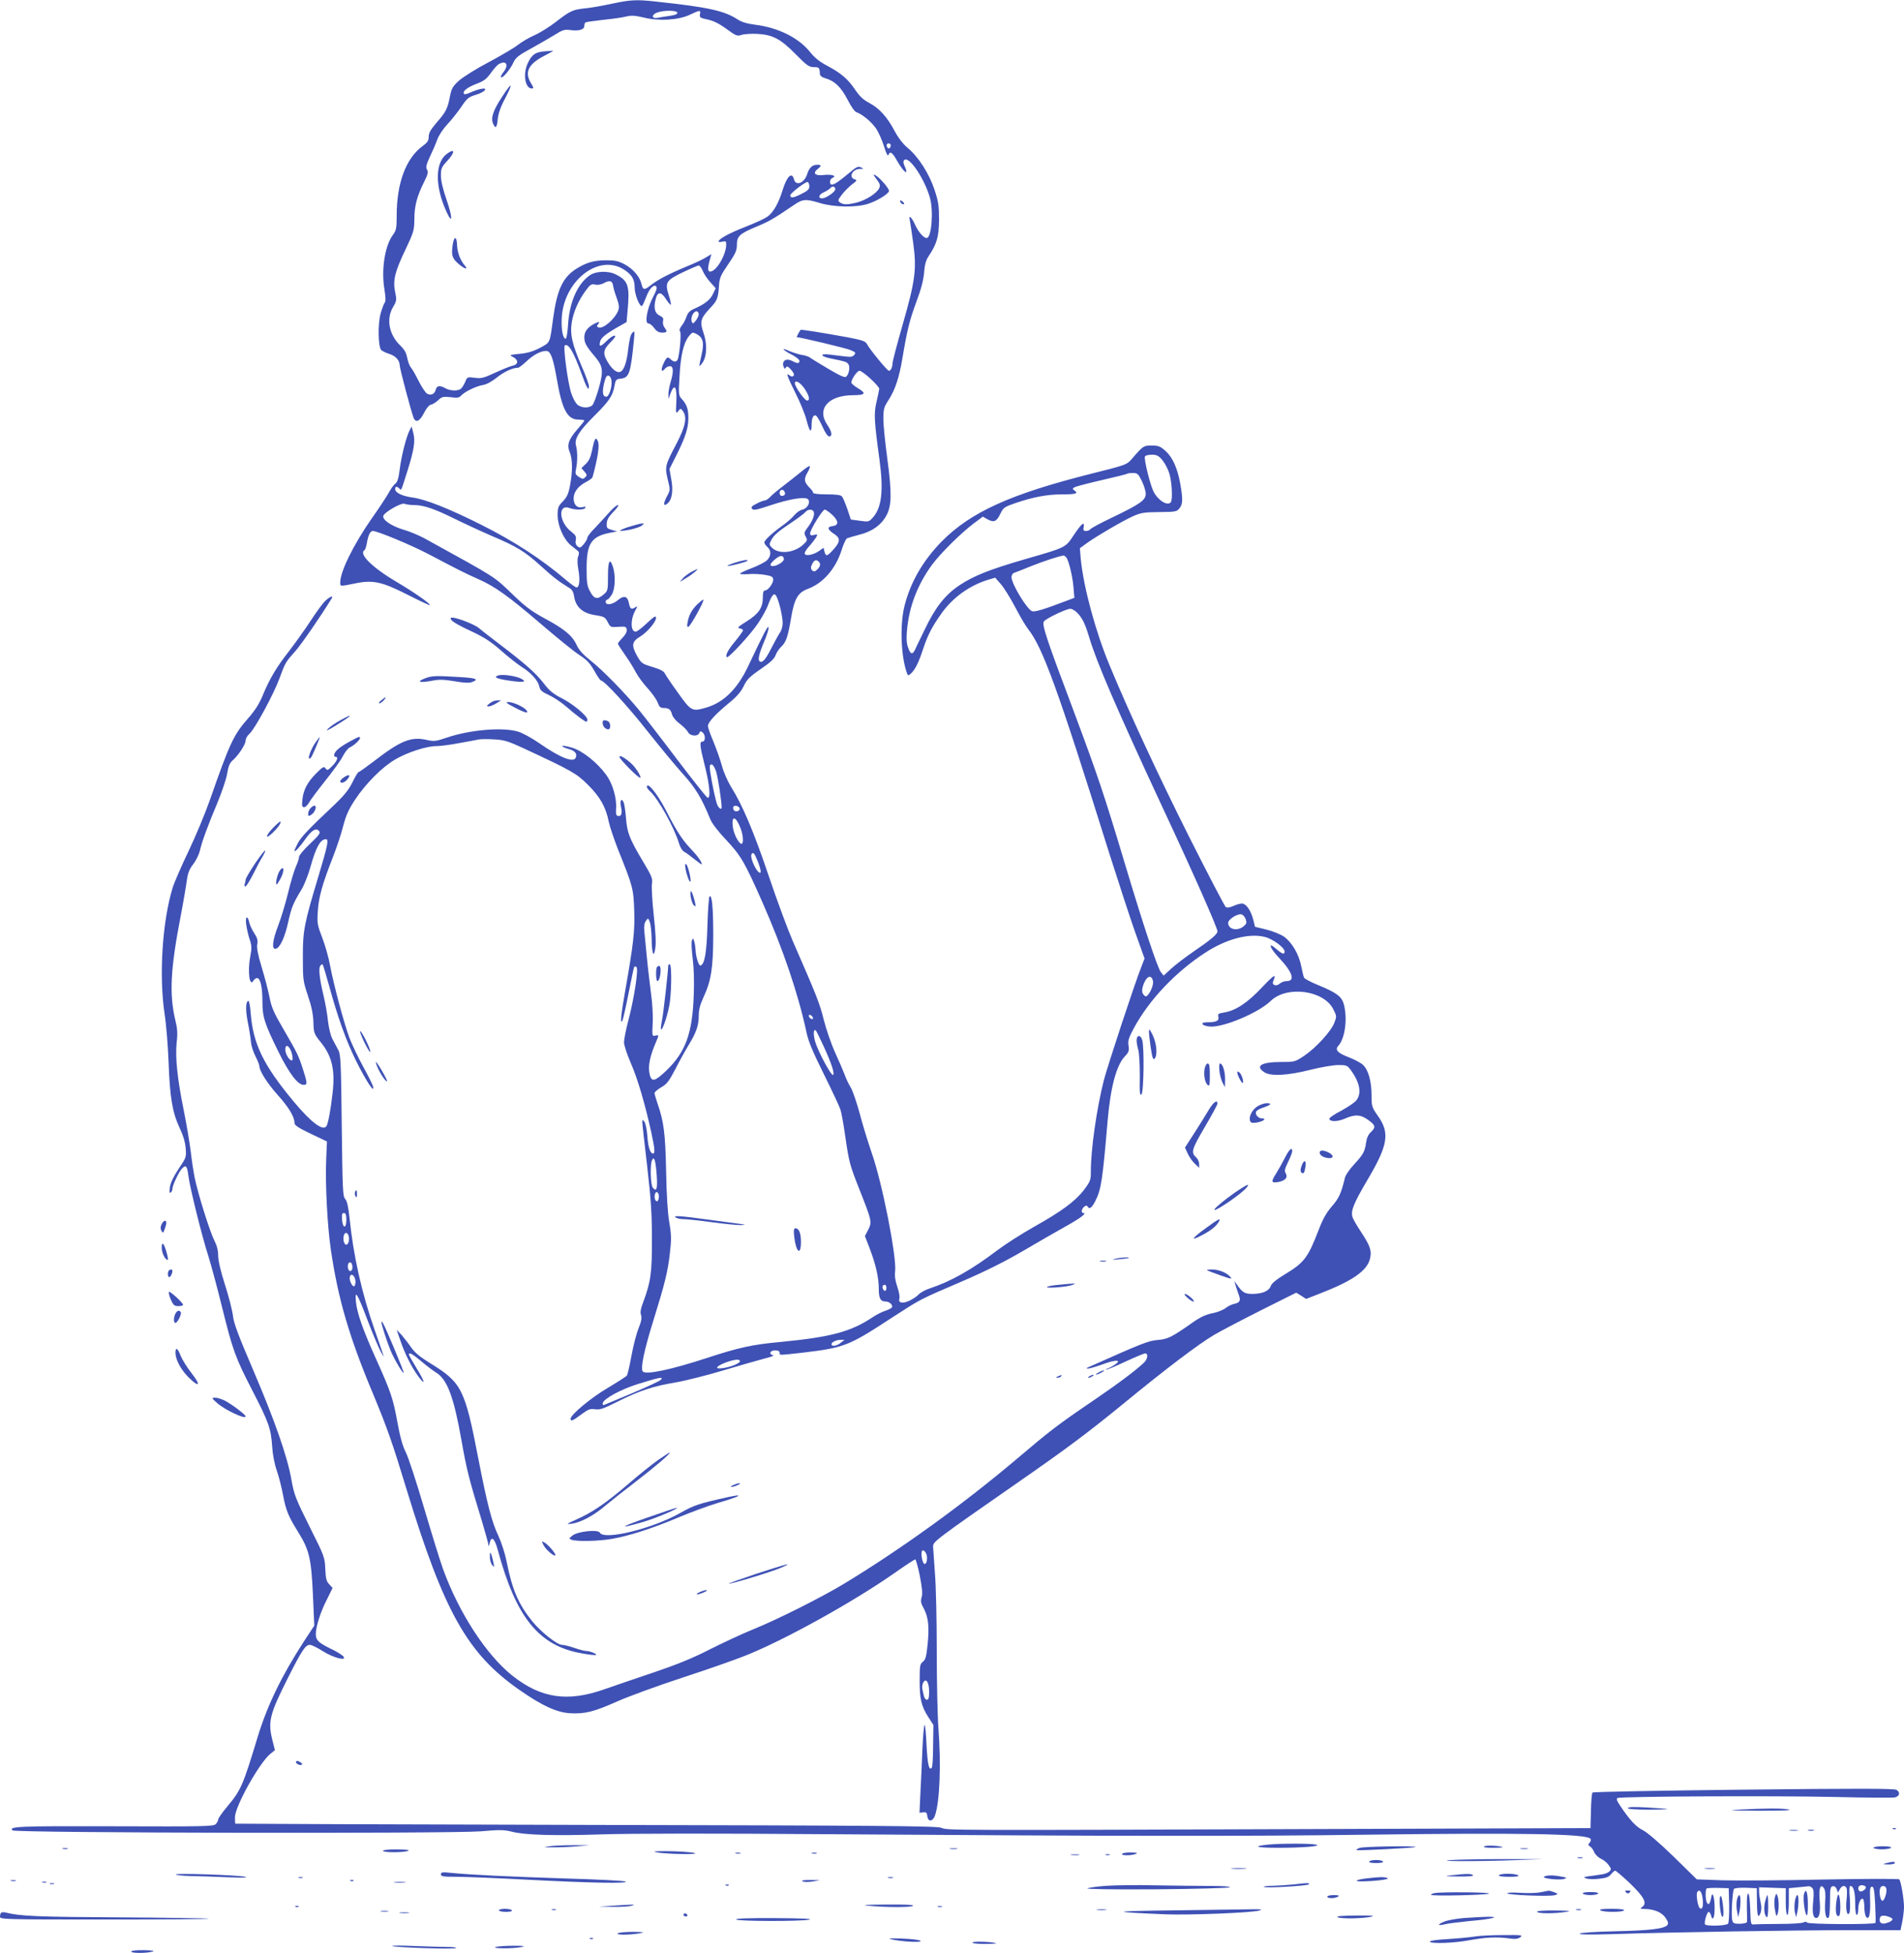 <?xml version="1.0" standalone="no"?>
<!DOCTYPE svg PUBLIC "-//W3C//DTD SVG 20010904//EN"
 "http://www.w3.org/TR/2001/REC-SVG-20010904/DTD/svg10.dtd">
<svg version="1.0" xmlns="http://www.w3.org/2000/svg"
 width="1248pt" height="1280pt" viewBox="0 0 1248 1280"
 preserveAspectRatio="xMidYMid meet">
<g transform="translate(0,1280) scale(0.1,-0.1)"
fill="#3f51b5" stroke="none">
<path d="M4007 12775 c-59 -13 -138 -27 -175 -30 -80 -9 -96 -17 -189 -89 -40
-31 -102 -70 -140 -87 -37 -16 -85 -45 -108 -63 -22 -18 -107 -68 -189 -112
-82 -43 -170 -98 -197 -122 -41 -37 -49 -51 -59 -100 -16 -84 -26 -104 -86
-173 -41 -48 -54 -70 -54 -95 0 -26 -8 -38 -42 -63 -108 -80 -168 -242 -168
-456 0 -82 -3 -95 -25 -125 -53 -72 -77 -229 -55 -358 8 -49 9 -77 2 -85 -6
-7 -18 -39 -27 -71 -19 -66 -17 -214 3 -239 6 -7 30 -19 52 -26 42 -12 70 -43
70 -76 0 -20 74 -300 91 -343 14 -36 41 -23 69 33 15 30 33 51 45 53 11 2 32
15 47 29 24 23 32 25 81 20 45 -6 57 -4 70 11 23 25 99 62 144 69 23 4 58 23
90 49 46 37 103 64 139 64 6 0 30 19 54 41 45 43 94 69 130 69 29 0 45 -43 70
-186 34 -198 69 -264 141 -264 21 0 39 -3 39 -6 0 -3 -20 -29 -45 -57 -59 -68
-71 -104 -50 -152 18 -45 19 -126 1 -218 -10 -54 -20 -75 -47 -103 -31 -32
-34 -41 -34 -93 1 -69 40 -157 88 -196 18 -14 37 -30 44 -35 9 -7 10 -18 3
-36 -7 -17 -6 -46 1 -88 12 -65 7 -116 -12 -116 -6 0 -37 22 -68 48 -161 138
-345 257 -561 365 -210 105 -359 164 -444 176 -72 10 -116 32 -116 56 0 18 12
19 28 3 13 -13 9 -22 52 114 44 139 53 199 39 250 l-11 43 -14 -27 c-21 -41
-53 -165 -64 -253 -7 -59 -15 -84 -29 -95 -11 -8 -31 -36 -44 -61 -14 -25 -63
-100 -110 -166 -121 -174 -207 -349 -207 -420 0 -27 -3 -27 96 -7 118 25 177
12 348 -75 77 -39 141 -69 143 -67 8 7 -99 82 -217 152 -160 94 -251 184 -211
208 5 4 12 25 16 49 9 52 22 77 39 77 30 0 258 -95 371 -155 190 -100 235
-123 317 -159 113 -50 197 -110 412 -294 105 -90 219 -183 254 -205 50 -33 70
-55 98 -104 19 -35 39 -63 43 -63 22 0 181 -174 308 -336 78 -98 180 -222 227
-274 84 -92 124 -158 182 -300 11 -27 54 -83 105 -136 96 -103 120 -144 237
-409 135 -307 233 -595 288 -850 12 -59 42 -130 114 -275 53 -107 102 -211
108 -230 7 -19 21 -98 32 -175 25 -173 29 -188 95 -355 80 -203 81 -208 56
-259 l-22 -42 31 -80 c40 -105 60 -191 60 -265 0 -64 11 -84 46 -84 24 0 49
-24 40 -39 -4 -5 -23 -15 -44 -22 -20 -6 -57 -25 -81 -41 -144 -96 -273 -131
-606 -163 -184 -17 -271 -36 -482 -105 -235 -77 -401 -112 -420 -88 -16 20 8
136 70 335 74 238 95 321 108 443 10 86 10 116 -4 198 -11 63 -18 181 -21 337
-5 247 -15 325 -57 445 -10 30 -19 60 -19 66 0 7 20 24 44 38 37 21 51 40 92
118 26 51 65 122 87 158 51 83 67 130 67 195 0 38 9 71 30 117 51 109 64 190
65 403 0 185 -8 271 -24 261 -5 -3 -11 -88 -14 -188 -5 -180 -18 -257 -45
-266 -12 -4 -31 56 -33 103 -1 17 -4 41 -9 55 -6 23 -8 23 -15 6 -4 -10 -2
-62 5 -116 8 -64 11 -149 7 -247 -9 -247 -54 -368 -178 -488 -77 -74 -99 -79
-111 -25 -12 54 1 117 46 221 15 36 15 36 -8 32 -22 -5 -22 -4 -18 81 3 49 -2
135 -12 203 -8 65 -21 172 -27 238 -6 66 -14 140 -16 165 -3 30 1 52 11 65 14
20 15 19 25 -8 6 -16 11 -63 12 -105 1 -101 14 -136 24 -67 6 32 2 109 -10
217 -10 92 -15 184 -12 205 6 34 0 50 -62 153 -85 143 -100 182 -108 278 -3
42 -10 87 -14 100 -14 36 -28 17 -19 -24 10 -44 3 -66 -19 -62 -13 3 -15 13
-13 50 5 68 -23 163 -64 219 -60 82 -153 156 -222 178 -34 10 -64 16 -66 12
-3 -4 15 -12 38 -19 44 -11 60 -30 50 -57 -14 -36 -101 -2 -239 94 -49 34
-111 68 -139 76 -103 31 -320 12 -473 -41 -68 -23 -78 -24 -128 -13 -102 23
-171 -6 -347 -142 -50 -38 -93 -69 -98 -69 -4 0 -22 -30 -40 -67 -25 -50 -54
-86 -118 -147 -172 -162 -220 -213 -241 -254 -12 -23 -21 -44 -21 -48 0 -13
37 27 71 76 39 57 71 77 90 54 11 -13 2 -26 -59 -84 -40 -37 -72 -76 -72 -86
0 -11 -9 -38 -20 -62 -11 -24 -34 -100 -51 -170 -17 -70 -46 -167 -65 -216
-38 -99 -45 -160 -17 -154 28 5 60 75 82 175 21 95 31 121 87 213 18 30 45 97
59 149 36 129 65 181 101 181 20 0 13 -37 -48 -240 -95 -316 -103 -357 -103
-530 0 -149 1 -159 33 -255 24 -70 34 -121 36 -170 2 -75 3 -80 52 -140 70
-89 91 -178 74 -327 -12 -109 -29 -200 -40 -218 -22 -35 -98 21 -212 157 -201
241 -269 380 -285 583 -3 44 -10 80 -14 80 -19 0 -21 -57 -5 -139 10 -48 19
-107 21 -132 2 -24 16 -66 30 -93 14 -27 25 -56 25 -63 0 -31 52 -113 119
-188 73 -81 111 -144 111 -183 0 -17 21 -31 106 -72 l107 -51 -5 -117 c-7
-155 7 -433 31 -596 47 -319 120 -569 276 -941 93 -224 124 -311 221 -630 245
-801 398 -1073 738 -1310 149 -104 243 -147 330 -153 99 -6 159 9 311 77 72
32 263 102 425 155 162 53 351 119 420 147 257 103 707 353 972 539 71 50 132
90 137 90 4 0 18 -48 30 -108 15 -79 19 -116 12 -139 -8 -27 -5 -41 14 -75 30
-57 37 -119 25 -236 -8 -79 -14 -100 -31 -113 -19 -14 -21 -26 -21 -120 -1
-121 11 -172 57 -243 l33 -51 -2 -137 c0 -75 -4 -140 -9 -144 -18 -19 -27 21
-34 149 -3 75 -9 134 -13 132 -4 -2 -10 -73 -14 -157 -3 -84 -9 -213 -13 -286
l-6 -132 24 2 c20 3 25 -2 27 -24 5 -41 37 -37 51 5 31 94 40 330 22 572 -6
77 -11 304 -11 505 0 201 -5 430 -12 510 -6 80 -11 158 -12 174 -1 32 12 42
564 426 314 218 457 325 695 520 268 220 482 382 584 442 46 27 186 100 311
163 l226 113 33 -20 32 -21 97 38 c206 80 301 146 321 223 14 52 3 86 -58 178
-28 42 -54 87 -57 101 -10 40 10 89 99 240 135 228 148 307 69 419 -40 57 -42
63 -42 135 0 92 -21 167 -56 200 -14 13 -55 35 -91 49 -77 29 -95 50 -70 77
43 48 60 174 36 269 -14 53 -47 78 -174 130 -44 18 -83 39 -87 46 -4 7 -12 41
-19 76 -15 78 -62 158 -114 194 -22 15 -74 36 -115 46 l-74 18 -12 49 c-15 56
-43 98 -69 103 -9 2 -35 -4 -57 -14 -27 -12 -44 -15 -54 -8 -7 5 -116 214
-242 464 -201 401 -393 814 -521 1124 -91 219 -169 509 -187 692 l-6 71 48 35
c68 48 232 144 301 175 51 23 72 26 171 27 107 1 115 2 133 25 22 27 23 59 5
161 -18 101 -50 173 -97 215 -34 30 -46 35 -90 35 -54 0 -57 -2 -134 -92 -29
-33 -39 -37 -260 -92 -532 -134 -791 -251 -983 -445 -122 -125 -203 -264 -243
-420 -32 -126 -24 -338 17 -446 6 -14 8 -14 26 2 26 24 50 72 78 158 30 91 57
144 119 232 75 107 187 187 310 224 l44 13 36 -41 c20 -22 62 -90 94 -150 31
-60 70 -126 86 -146 96 -122 193 -388 531 -1467 62 -195 139 -431 172 -524
l60 -168 -22 -57 c-45 -113 -221 -649 -245 -741 -47 -187 -85 -450 -85 -597 0
-57 -3 -65 -44 -120 -57 -75 -146 -141 -330 -244 -81 -46 -189 -115 -239 -153
-169 -128 -304 -204 -443 -250 -28 -9 -61 -27 -73 -40 -12 -13 -40 -31 -61
-41 -46 -21 -74 -14 -65 15 4 11 -3 46 -14 78 -13 38 -18 72 -14 98 12 92 -84
581 -153 777 -25 73 -61 189 -79 259 -19 70 -45 147 -59 171 -14 23 -32 61
-39 82 -8 22 -36 87 -62 144 -27 59 -60 155 -76 219 -26 106 -47 158 -203 515
-31 71 -102 262 -157 425 -100 296 -174 469 -248 586 -21 34 -48 95 -59 136
-11 41 -37 113 -56 160 -20 46 -36 92 -36 102 0 24 50 78 136 149 52 42 79 73
98 111 21 45 39 63 112 113 64 44 90 68 98 92 6 17 23 42 37 55 31 29 43 63
64 187 21 127 45 168 111 192 99 37 181 131 220 253 12 39 28 74 36 78 7 3 44
14 82 24 81 20 141 62 175 124 36 64 37 150 7 373 -14 103 -26 220 -26 260 0
66 3 78 35 127 42 65 69 146 90 273 31 185 47 249 91 368 32 85 47 144 51 193
4 51 12 81 29 106 55 82 68 129 69 240 0 90 -4 118 -29 194 -35 107 -105 217
-176 276 -32 27 -62 66 -86 111 -48 91 -101 150 -166 184 -40 21 -63 43 -93
87 -47 70 -93 109 -185 158 -46 24 -80 51 -108 86 -76 96 -210 163 -363 182
-53 7 -88 17 -115 35 -86 56 -191 80 -529 116 -133 15 -170 13 -298 -14z m433
-59 c0 -9 -18 -16 -51 -20 -29 -4 -65 -10 -80 -13 -39 -7 -40 21 -1 35 43 16
132 15 132 -2z m148 -9 c-4 -21 1 -25 50 -35 38 -8 75 -26 123 -61 63 -46 71
-49 99 -40 17 6 63 9 103 7 101 -5 154 -33 254 -135 72 -73 87 -83 118 -83 34
0 37 -3 39 -44 1 -13 13 -23 39 -30 59 -17 101 -59 143 -140 23 -46 47 -79 59
-82 36 -12 99 -64 127 -106 16 -23 39 -75 52 -116 14 -46 25 -68 29 -58 11 28
26 18 57 -38 45 -79 81 -102 48 -31 -8 18 -8 29 -1 36 30 30 132 -120 168
-246 25 -86 11 -265 -21 -265 -20 0 -54 39 -76 87 -22 49 -44 69 -35 32 3 -13
13 -82 23 -153 23 -170 14 -244 -71 -539 -36 -126 -65 -237 -65 -247 0 -28
-11 -50 -24 -50 -11 1 -125 139 -144 176 -10 18 -31 25 -124 43 -170 31 -309
53 -311 49 -1 -1 -8 -13 -15 -25 -7 -13 -11 -23 -9 -23 22 0 323 -72 351 -84
34 -14 37 -18 25 -32 -10 -13 -24 -15 -61 -10 -26 3 -70 9 -98 12 -71 9 -65
-12 8 -26 93 -19 101 -21 112 -36 14 -15 5 -68 -14 -83 -9 -8 -41 7 -119 53
-59 35 -113 68 -120 74 -7 5 -30 13 -52 16 -22 4 -59 16 -83 26 -57 26 -43 6
19 -25 27 -14 49 -32 49 -40 0 -19 -13 -19 -49 0 -37 19 -67 1 -56 -35 6 -18
9 -20 16 -9 7 11 15 8 35 -15 17 -20 22 -32 15 -39 -7 -7 -15 -6 -26 3 -25 21
-17 -3 40 -118 31 -61 64 -142 73 -181 19 -74 32 -83 32 -22 0 43 13 67 30 56
6 -4 25 -36 41 -71 17 -39 34 -64 44 -64 23 0 18 31 -12 75 -72 105 6 195 171
195 77 0 86 12 32 44 -25 15 -46 32 -46 39 0 21 39 77 53 77 22 0 132 -102
130 -119 -1 -9 -9 -47 -18 -86 -18 -75 -15 -124 20 -380 27 -201 14 -312 -43
-376 -27 -30 -29 -30 -86 -22 l-59 8 -23 69 c-13 37 -29 75 -35 82 -8 10 -37
14 -100 14 -53 0 -89 4 -89 10 0 6 -9 19 -19 29 -40 40 -44 58 -20 101 13 22
20 42 17 45 -3 3 -27 -12 -54 -35 -27 -22 -80 -64 -119 -94 -38 -29 -79 -63
-89 -75 -11 -11 -25 -21 -33 -21 -8 0 -32 -9 -54 -21 -32 -16 -38 -23 -29 -34
9 -11 28 -7 113 21 130 44 234 61 253 42 19 -19 -4 -61 -37 -68 -15 -3 -38
-19 -53 -37 -15 -18 -50 -49 -79 -69 -67 -48 -117 -95 -117 -109 0 -7 9 -20
20 -30 27 -24 25 -61 -4 -88 -13 -12 -58 -35 -100 -51 -42 -16 -76 -32 -76
-36 0 -3 24 -5 53 -3 28 3 77 1 107 -4 44 -7 56 -12 58 -29 3 -24 -33 -74 -54
-74 -10 0 -14 -13 -14 -47 0 -66 -27 -106 -107 -156 -55 -34 -63 -43 -45 -45
12 -2 22 -8 22 -13 0 -5 -22 -36 -49 -69 -48 -57 -69 -96 -57 -107 9 -10 157
150 206 224 26 39 56 93 65 120 25 66 40 82 54 55 18 -33 41 -133 41 -175 0
-22 -8 -51 -19 -65 -10 -15 -34 -59 -54 -98 -38 -75 -59 -100 -77 -89 -15 9
-5 51 32 138 16 38 28 76 25 85 -3 15 -28 -32 -133 -254 -69 -147 -159 -236
-270 -270 -98 -29 -103 -27 -189 94 -43 59 -82 117 -87 128 -7 15 -31 28 -82
43 -67 20 -72 24 -99 70 -40 73 -37 95 22 131 44 27 101 95 101 120 0 18 -12
11 -66 -40 -29 -27 -59 -50 -67 -50 -33 0 -36 73 -7 131 21 39 21 39 1 27 -24
-15 -31 -9 -40 34 -9 42 -33 47 -72 14 -34 -29 -79 -35 -79 -11 0 8 5 15 10
15 6 0 19 15 30 33 23 37 26 131 6 187 -20 56 -31 32 -31 -69 0 -89 -1 -94
-28 -117 -41 -35 -63 -31 -89 19 -20 36 -23 57 -23 152 0 164 31 210 157 234
l43 8 -35 10 c-31 9 -35 13 -33 43 1 24 13 44 44 76 24 24 37 44 29 44 -8 0
-35 -23 -60 -52 -25 -28 -66 -73 -92 -100 -27 -26 -48 -55 -48 -62 0 -8 -11
-27 -24 -43 -21 -24 -26 -26 -41 -13 -11 9 -15 23 -11 41 4 23 -1 32 -29 54
-82 62 -90 185 -11 155 36 -13 93 -13 102 1 5 8 -1 10 -19 5 -34 -8 -57 16
-57 58 0 41 30 80 81 107 22 11 41 25 43 32 34 124 46 205 36 232 -14 37 -23
25 -40 -60 -9 -42 -20 -67 -41 -86 l-28 -27 20 -23 c17 -20 18 -24 5 -37 -13
-13 -18 -13 -41 2 -24 16 -26 21 -19 54 10 44 10 117 -1 153 -11 43 21 95 121
194 98 97 121 132 132 198 7 38 11 42 39 45 57 6 66 31 88 252 6 61 5 64 -10
49 -12 -11 -20 -46 -27 -105 -9 -83 -26 -135 -48 -149 -21 -13 -52 8 -81 53
-40 63 -38 88 13 139 30 30 37 43 25 43 -9 0 -33 -16 -52 -36 -39 -39 -51 -39
-41 -1 6 24 40 51 127 100 l46 26 6 68 c16 169 6 203 -76 244 -51 26 -134 23
-175 -8 -80 -59 -130 -177 -139 -325 -3 -49 -10 -88 -15 -88 -18 0 -30 58 -26
135 12 240 234 419 400 323 58 -35 78 -66 78 -123 0 -48 36 -134 49 -119 5 5
16 30 26 56 20 55 50 87 66 71 8 -8 1 -29 -21 -71 -39 -74 -56 -172 -30 -172
9 0 26 -13 38 -30 16 -22 31 -30 52 -30 33 0 36 6 15 34 -8 11 -12 29 -9 42 4
17 0 25 -23 36 -32 15 -40 52 -25 109 12 49 36 48 67 -1 15 -23 29 -40 32 -37
2 3 -3 30 -13 60 -27 86 -19 99 91 152 52 25 100 45 105 45 6 0 18 -16 26 -35
8 -20 30 -53 50 -75 l35 -39 -17 -36 c-18 -39 -51 -66 -118 -96 -34 -15 -47
-27 -56 -54 -6 -18 -20 -46 -32 -60 -13 -17 -17 -30 -11 -36 9 -9 1 -119 -12
-176 -6 -27 -27 -30 -50 -7 -19 20 -28 13 -50 -38 -15 -39 -8 -50 15 -23 7 8
21 15 31 15 24 0 25 -37 4 -106 -8 -27 -14 -62 -14 -79 l1 -30 11 32 c28 75
45 51 40 -55 -4 -72 -3 -76 12 -57 16 20 16 20 31 1 29 -40 18 -99 -42 -214
-75 -142 -77 -151 -57 -235 17 -69 17 -69 -7 -113 -24 -46 -22 -66 5 -44 30
25 39 84 25 158 l-12 68 45 89 c60 120 79 179 79 246 0 59 -11 89 -45 126 -19
21 -20 31 -13 145 7 139 27 221 61 264 23 28 25 28 52 14 42 -23 50 -58 31
-137 -9 -38 -15 -69 -13 -71 2 -2 11 8 21 23 28 42 30 123 5 194 -25 73 -20
94 44 162 47 50 52 63 58 149 3 48 11 66 60 138 48 70 57 90 57 127 0 57 17
73 130 120 84 35 109 50 239 138 61 43 81 45 176 16 93 -28 238 -30 315 -5 57
18 131 63 137 83 5 13 -60 89 -90 105 -16 8 -14 3 8 -26 23 -30 26 -41 18 -59
-15 -33 -85 -78 -145 -94 -65 -16 -89 -16 -112 0 -16 11 -15 15 12 51 16 21
46 51 66 67 34 25 36 28 17 34 -41 13 -13 67 35 68 27 0 28 0 7 10 -19 8 -30
3 -75 -35 -67 -56 -99 -78 -115 -78 -19 0 -16 37 4 44 32 13 -7 25 -58 19 -56
-7 -74 11 -41 38 28 22 28 29 -1 29 -33 0 -53 -19 -67 -63 -18 -57 -74 -79
-86 -32 -13 51 -46 20 -74 -70 -27 -88 -61 -148 -101 -176 -17 -12 -80 -41
-141 -65 -106 -41 -178 -80 -178 -97 0 -4 11 -5 25 -1 22 5 25 3 25 -18 0 -68
-65 -178 -105 -178 -18 0 -18 24 1 89 l7 25 -39 -23 c-21 -13 -77 -39 -124
-58 -118 -49 -188 -86 -234 -122 -43 -34 -51 -33 -61 6 -11 49 -54 99 -108
129 -43 23 -64 28 -122 28 -81 0 -131 -14 -198 -56 -89 -57 -126 -137 -152
-328 -22 -163 -17 -153 -86 -190 -44 -23 -80 -34 -132 -39 -69 -7 -71 -8 -44
-21 15 -7 27 -21 27 -31 0 -12 -10 -21 -27 -25 -16 -3 -68 -24 -116 -46 -77
-36 -93 -40 -136 -34 -47 6 -49 5 -61 -25 -7 -17 -19 -37 -27 -45 -18 -18 -71
-17 -103 1 -37 21 -57 18 -64 -9 -7 -29 -31 -40 -57 -26 -10 6 -35 43 -55 83
-20 40 -43 80 -51 89 -9 10 -19 38 -24 63 -6 33 -19 55 -44 79 -75 71 -95 175
-49 253 24 41 25 47 14 99 -16 76 -2 133 68 279 54 114 57 124 58 200 0 86 18
152 66 247 23 47 26 61 17 76 -9 15 -6 31 18 83 17 35 39 86 49 114 10 28 39
71 66 100 26 27 67 79 91 114 39 58 48 65 97 80 60 18 85 49 31 38 -18 -4 -48
-14 -67 -23 -19 -9 -38 -14 -42 -10 -14 15 18 42 77 65 52 19 69 32 98 72 19
27 43 54 53 59 50 27 67 -6 29 -54 -12 -15 -19 -30 -15 -33 9 -9 60 51 80 95
16 34 32 48 115 93 53 29 123 70 156 90 52 33 66 37 102 32 57 -8 93 3 93 27
0 10 3 21 8 23 4 3 57 10 117 17 61 6 129 16 151 22 33 8 57 6 113 -7 100 -25
228 -17 302 18 68 32 72 32 67 4z m1250 -864 c-4 -22 -22 -20 -26 1 -2 10 3
16 13 16 10 0 15 -7 13 -17z m-533 -264 c0 -19 -11 -30 -54 -51 -51 -26 -71
-28 -71 -8 0 14 101 91 114 87 6 -2 11 -15 11 -28z m170 -19 c0 -18 -62 -60
-86 -60 -30 0 -22 26 11 40 16 7 35 19 41 26 14 17 34 13 34 -6z m-1457 -630
c2 -14 12 -51 24 -82 17 -48 18 -63 9 -86 -23 -55 -98 -119 -127 -108 -13 5
-14 9 -4 21 15 18 7 19 -23 4 -46 -24 -67 -52 -67 -89 0 -37 12 -59 67 -124
56 -67 60 -94 28 -210 -16 -56 -35 -107 -44 -113 -24 -21 -78 -16 -100 9 -11
11 -28 44 -37 72 -22 64 -54 305 -42 312 24 15 57 -41 108 -181 35 -97 50
-123 50 -86 0 12 -20 68 -45 125 -65 150 -80 215 -67 295 12 70 44 143 93 209
28 38 35 42 60 37 17 -4 39 0 56 9 38 21 57 16 61 -14z m562 -189 c0 -10 -9
-29 -19 -42 -18 -22 -20 -23 -27 -6 -9 24 11 67 31 67 8 0 15 -9 15 -19z
m-572 -436 c5 -41 -16 -105 -34 -105 -23 0 -28 27 -15 86 10 42 17 54 29 52
10 -2 18 -15 20 -33z m1264 -50 c32 -47 40 -80 18 -80 -16 0 -80 91 -80 113 0
25 34 7 62 -33z m2348 -472 c17 -21 38 -62 46 -91 15 -52 21 -163 9 -182 -19
-30 -84 9 -114 68 -23 47 -65 217 -56 231 3 6 24 11 45 11 32 0 44 -6 70 -37z
m-136 -135 c14 -29 26 -67 26 -84 0 -42 -36 -67 -221 -156 -75 -36 -139 -70
-143 -77 -4 -6 -16 -11 -28 -11 -16 0 -19 5 -15 25 7 42 -14 24 -65 -52 -55
-83 -49 -80 -320 -158 -233 -68 -335 -108 -428 -170 -94 -62 -159 -145 -226
-285 -31 -63 -61 -126 -67 -139 -17 -34 -30 -29 -45 16 -10 26 -12 61 -7 111
13 156 69 301 165 432 56 75 189 207 273 270 l59 44 32 -18 c41 -22 58 -15 83
37 19 40 26 45 99 70 114 39 207 57 305 57 91 0 109 6 82 25 -15 11 -15 13 3
23 10 5 91 26 178 46 88 20 162 39 165 41 2 3 19 5 37 5 29 0 35 -5 58 -52z
m-2341 -72 c7 -16 -1 -26 -20 -26 -7 0 -13 9 -13 20 0 23 25 27 33 6z m-2430
-86 c63 0 136 -25 267 -90 63 -31 171 -81 240 -111 168 -71 220 -103 326 -199
82 -75 117 -101 185 -143 20 -12 28 -27 33 -60 10 -64 55 -105 129 -117 69
-11 73 -13 93 -52 15 -28 18 -30 67 -26 47 3 52 1 55 -19 2 -13 -8 -33 -27
-52 -17 -18 -31 -35 -31 -39 0 -5 21 -37 46 -73 25 -35 57 -86 71 -114 14 -27
50 -76 79 -107 29 -32 58 -73 65 -93 10 -27 18 -35 39 -35 34 0 47 -10 55 -43
5 -17 25 -41 50 -60 24 -18 48 -42 54 -54 13 -28 65 -32 75 -7 5 13 9 14 21 4
20 -16 20 -60 0 -60 -21 0 -19 -25 15 -160 32 -126 39 -215 18 -208 -7 2 -98
117 -203 255 -104 138 -218 285 -251 325 -93 112 -234 256 -312 318 -50 40
-76 68 -92 102 -28 62 -81 106 -210 175 -83 45 -125 76 -200 148 -138 132 -98
107 -590 378 -36 19 -97 45 -137 56 -76 23 -136 63 -131 89 5 24 120 90 140
80 9 -4 36 -8 61 -8z m2621 -45 c7 -20 -9 -62 -41 -103 -23 -31 -24 -36 -12
-59 13 -23 11 -27 -18 -54 -61 -54 -159 -63 -204 -18 -17 17 -18 22 -5 47 18
35 45 58 136 119 42 28 82 58 89 67 17 20 47 21 55 1z m121 -19 c43 -41 44
-69 2 -74 -37 -4 -34 -22 8 -50 45 -28 44 -52 -1 -102 -42 -47 -51 -49 -60
-15 l-6 25 -28 -20 c-35 -25 -85 -36 -95 -21 -4 7 9 29 28 50 20 22 40 49 47
60 10 20 9 21 -14 15 -20 -5 -26 -2 -26 10 0 24 81 156 96 156 7 0 29 -16 49
-34z m-317 -289 c3 -16 -44 -47 -73 -47 -24 0 -18 16 16 45 34 28 52 28 57 2z
m1850 11 c17 -21 41 -118 48 -194 l6 -72 -58 -22 c-142 -54 -199 -71 -218 -66
-32 8 -136 179 -136 224 0 13 8 25 18 28 9 3 61 23 114 45 81 32 181 65 209
68 4 1 11 -5 17 -11z m-1618 -33 c12 -15 3 -37 -25 -57 -14 -10 -35 11 -28 30
15 42 33 51 53 27z m1692 -332 c34 -36 51 -73 77 -159 47 -160 182 -473 476
-1105 208 -444 365 -800 365 -823 0 -18 -43 -55 -155 -131 -55 -38 -122 -89
-149 -114 l-49 -45 -18 23 c-22 27 -117 313 -239 721 -132 441 -177 573 -327
975 -187 496 -216 584 -200 603 16 20 146 82 172 82 12 0 33 -12 47 -27z
m-3637 -884 c321 -149 355 -168 429 -243 79 -78 117 -145 136 -241 7 -33 35
-116 62 -185 96 -239 100 -253 105 -395 5 -136 -5 -221 -61 -540 -26 -146 -32
-212 -17 -185 5 8 23 89 41 180 18 91 34 169 37 173 3 5 10 4 15 -1 14 -14
-15 -203 -53 -348 -16 -61 -29 -126 -29 -145 0 -19 20 -80 45 -137 45 -103 94
-271 134 -454 23 -107 26 -138 11 -138 -18 0 -32 42 -37 116 -3 41 -12 82 -19
92 -13 16 -13 16 -14 -2 0 -10 14 -140 32 -290 25 -217 31 -312 31 -476 1
-219 -8 -283 -56 -411 -18 -47 -22 -71 -15 -88 6 -17 2 -40 -16 -85 -14 -34
-35 -115 -47 -181 -12 -66 -26 -125 -30 -130 -4 -6 -60 -42 -124 -80 -112 -66
-245 -177 -245 -203 0 -20 13 -14 70 28 46 34 58 39 90 34 31 -5 54 3 148 50
143 72 232 101 381 126 65 11 206 47 313 79 106 32 227 66 268 77 41 10 67 20
58 22 -31 6 -21 32 12 32 20 0 30 -5 30 -15 0 -18 -10 -18 152 0 269 32 301
44 573 222 204 132 184 122 468 244 158 68 282 130 405 202 97 57 222 129 278
160 97 54 140 87 115 87 -16 0 -13 26 5 41 13 10 17 10 24 0 11 -19 27 -6 50
39 38 75 47 136 80 525 19 218 57 363 113 422 26 27 29 37 24 70 -5 31 0 49
34 113 100 186 273 369 470 497 137 89 284 128 387 103 53 -12 132 -70 132
-96 0 -22 -16 -17 -55 17 -57 51 -44 7 19 -59 88 -93 107 -152 50 -152 -15 0
-35 -7 -45 -16 -23 -21 -54 -11 -44 14 23 55 9 47 -73 -39 -96 -102 -173 -153
-250 -165 -37 -6 -41 -9 -36 -29 6 -25 -14 -35 -74 -35 -52 0 -34 -24 20 -28
89 -6 318 91 397 168 105 102 347 71 410 -54 23 -45 23 -48 7 -89 -21 -56
-121 -165 -197 -216 -60 -40 -63 -41 -149 -41 -132 0 -176 -26 -113 -67 42
-28 153 -22 303 16 68 17 150 31 182 31 53 0 59 -2 81 -32 60 -81 74 -154 37
-200 -11 -14 -56 -44 -100 -68 -45 -23 -79 -47 -77 -53 6 -20 54 -19 103 2 65
29 103 27 152 -9 49 -35 51 -48 17 -80 -16 -15 -27 -39 -31 -69 -9 -60 -17
-75 -79 -143 -29 -31 -55 -69 -59 -85 -25 -104 -39 -135 -86 -189 -36 -42 -59
-82 -86 -153 -71 -184 -95 -216 -221 -292 -59 -36 -88 -60 -94 -78 -12 -33
-56 -51 -122 -51 -48 0 -64 10 -99 60 l-17 25 8 -30 c5 -16 14 -43 20 -59 15
-39 9 -53 -28 -61 -16 -3 -43 -16 -58 -28 -15 -12 -54 -28 -88 -34 -43 -9 -79
-26 -127 -60 -138 -97 -164 -110 -230 -115 -61 -5 -103 -22 -453 -178 -17 -7
-17 -9 -3 -9 10 -1 54 13 100 29 89 33 127 27 67 -9 -19 -12 -38 -21 -43 -21
-5 0 -7 -2 -4 -5 3 -3 58 20 122 50 65 30 124 55 132 55 22 0 17 -37 -8 -61
-57 -53 -167 -136 -333 -249 -231 -157 -283 -197 -495 -377 -354 -300 -768
-599 -1140 -824 -144 -87 -438 -235 -595 -298 -71 -29 -200 -89 -285 -132
-111 -57 -213 -98 -360 -148 -113 -38 -259 -88 -325 -111 -244 -87 -419 -61
-608 89 -169 135 -347 408 -451 692 -20 54 -76 236 -126 405 -50 170 -104 335
-120 366 -21 40 -37 99 -55 196 -28 155 -42 198 -143 422 -85 189 -122 296
-129 369 -8 83 8 58 76 -121 33 -87 72 -179 86 -205 14 -26 23 -39 19 -28 -3
11 -30 88 -59 171 -83 236 -139 485 -164 733 -8 74 -16 110 -29 124 -15 17
-17 60 -22 481 -4 396 -7 465 -21 491 -9 17 -26 49 -38 72 -14 25 -25 72 -31
120 -4 43 -17 116 -28 163 -27 111 -35 182 -23 200 6 8 13 12 16 9 3 -4 21
-64 41 -135 57 -210 111 -361 179 -499 65 -130 123 -219 110 -165 -4 14 -33
73 -66 132 -32 59 -72 143 -89 187 -37 102 -103 348 -126 471 -9 52 -33 136
-52 185 -32 83 -34 96 -29 170 5 92 29 178 97 352 27 68 58 162 70 211 18 68
34 105 78 172 69 104 177 213 263 263 79 46 204 87 268 87 27 0 96 9 152 20
57 10 115 21 129 24 14 2 59 3 100 0 64 -3 91 -12 185 -55z m1269 -156 c12
-38 36 -195 36 -235 0 -17 -17 -7 -28 16 -11 26 -35 138 -47 219 -5 38 -3 47
9 47 8 0 21 -19 30 -47z m154 -240 c5 -18 -28 -29 -38 -12 -5 7 -6 17 -3 22 7
12 35 5 41 -10z m6 -131 c18 -47 21 -102 6 -102 -17 0 -49 61 -56 106 -12 82
18 79 50 -4z m115 -223 c13 -33 20 -63 16 -67 -17 -17 -73 96 -59 120 11 17
20 6 43 -53z m3196 -373 c8 -24 6 -31 -14 -47 -41 -34 -101 -20 -101 23 0 22
57 59 85 56 11 -2 24 -15 30 -32z m-607 -411 c2 -31 -30 -95 -48 -95 -5 0 -14
9 -20 20 -15 29 22 113 47 108 12 -2 19 -14 21 -33z m-2230 -234 c3 -8 -1 -12
-9 -9 -7 2 -15 10 -17 17 -3 8 1 12 9 9 7 -2 15 -10 17 -17z m72 -191 c51
-111 72 -177 60 -185 -11 -7 -93 144 -115 212 -16 50 -14 98 4 77 4 -5 27 -52
51 -104z m-1096 -837 c7 -93 0 -117 -25 -87 -15 18 -19 146 -6 178 14 34 24 3
31 -91z m14 -154 c-1 -13 -7 -23 -13 -22 -13 3 -18 30 -11 50 10 24 29 1 24
-28z m-2048 -145 c0 -59 -24 -55 -28 4 -2 33 0 42 12 42 12 0 16 -11 16 -46z
m15 -104 c8 -26 -3 -62 -18 -57 -7 2 -13 14 -15 26 -7 45 20 71 33 31z m25
-206 c0 -15 -6 -24 -15 -24 -15 0 -21 40 -9 53 12 11 24 -3 24 -29z m20 -95
c0 -16 -5 -29 -10 -29 -15 0 -34 46 -26 65 10 26 36 -1 36 -36z m3480 -39 c0
-11 -4 -20 -9 -20 -11 0 -22 26 -14 34 12 12 23 5 23 -14z m-299 -360 c-24
-21 -61 -27 -61 -10 0 14 32 29 60 29 l25 0 -24 -19z m-661 -121 c0 -13 -56
-37 -109 -45 -59 -9 -52 10 12 35 58 22 97 26 97 10z m-520 -123 c-8 -8 -91
-46 -185 -86 -93 -39 -176 -74 -184 -77 -9 -4 -12 0 -10 12 6 28 120 90 226
123 147 46 177 52 153 28z m1740 -1137 c12 -22 6 -69 -9 -69 -10 0 -21 35 -21
68 0 28 16 29 30 1z m20 -905 c0 -41 -4 -54 -15 -54 -8 0 -17 12 -20 28 -4 15
-8 36 -10 46 -2 11 1 28 6 38 18 34 39 3 39 -58z"/>
<path d="M3565 12463 c-57 -5 -80 -22 -106 -78 -33 -71 -17 -165 27 -165 13 0
12 6 -5 34 -45 72 -19 126 88 181 36 19 62 33 56 33 -5 -1 -32 -3 -60 -5z"/>
<path d="M3290 12164 c-56 -85 -73 -134 -60 -169 16 -42 27 -35 32 20 3 35 16
76 37 117 68 128 63 143 -9 32z"/>
<path d="M2932 11794 c-81 -56 -83 -213 -5 -383 41 -88 40 -36 -1 83 -23 66
-36 121 -36 155 0 46 4 56 40 95 53 57 54 87 2 50z"/>
<path d="M5900 11482 c0 -12 19 -26 26 -19 2 2 -2 10 -11 17 -9 8 -15 8 -15 2z"/>
<path d="M2966 11186 c-8 -62 -1 -82 45 -120 35 -29 60 -35 37 -8 -30 34 -50
86 -52 134 -2 66 -22 62 -30 -6z"/>
<path d="M4115 9345 c-38 -13 -60 -24 -48 -24 37 -1 120 19 139 34 18 14 18
14 -1 14 -11 -1 -51 -12 -90 -24z"/>
<path d="M4810 9110 c-30 -10 -48 -18 -40 -19 18 -1 120 25 128 33 11 12 -34
4 -88 -14z"/>
<path d="M4530 9051 c-19 -11 -44 -29 -55 -42 l-20 -23 40 24 c37 21 86 61 75
60 -3 -1 -21 -9 -40 -19z"/>
<path d="M4570 8839 c-36 -36 -55 -71 -63 -117 -5 -24 -3 -32 5 -30 15 5 110
178 98 178 -5 0 -22 -14 -40 -31z"/>
<path d="M7531 6040 c0 -14 5 -62 12 -108 10 -65 15 -80 25 -70 20 20 14 98
-12 153 -20 40 -24 45 -25 25z"/>
<path d="M2360 6041 c0 -20 63 -148 67 -134 2 6 -12 42 -31 80 -19 37 -35 62
-36 54z"/>
<path d="M7450 5982 c0 -15 5 -43 11 -62 6 -20 10 -94 10 -170 -2 -111 0 -133
11 -122 15 15 19 305 5 355 -10 36 -37 36 -37 -1z"/>
<path d="M2475 5804 c18 -42 55 -97 62 -90 5 5 -65 126 -73 126 -2 0 2 -16 11
-36z"/>
<path d="M7896 5797 c-8 -41 2 -93 20 -108 12 -10 14 1 14 65 0 58 -3 76 -14
76 -8 0 -16 -15 -20 -33z"/>
<path d="M7993 5780 c3 -27 13 -62 21 -77 l15 -28 1 52 c0 53 -16 103 -33 103
-6 0 -7 -20 -4 -50z"/>
<path d="M8110 5771 c0 -17 30 -74 36 -68 8 8 -7 56 -22 68 -11 9 -14 9 -14 0z"/>
<path d="M7921 5523 c-19 -32 -61 -100 -94 -151 l-60 -93 18 -39 c9 -21 30
-51 46 -66 l29 -28 0 26 c0 14 -9 33 -19 42 -36 33 -31 51 55 198 46 78 84
148 84 155 0 30 -28 9 -59 -44z"/>
<path d="M8240 5548 c-35 -24 -56 -68 -46 -95 5 -12 15 -14 43 -10 42 7 69 27
36 27 -25 0 -47 24 -40 44 3 8 23 19 44 26 52 17 64 30 26 30 -16 0 -45 -10
-63 -22z"/>
<path d="M8421 5210 c-17 -33 -42 -78 -56 -100 -35 -55 -33 -64 12 -57 47 8
67 31 50 58 -9 15 -6 29 16 74 15 30 27 62 27 70 0 31 -20 13 -49 -45z"/>
<path d="M8650 5245 c0 -18 31 -35 64 -35 32 0 26 22 -10 39 -34 15 -54 14
-54 -4z"/>
<path d="M8531 5158 c-8 -21 -8 -35 -1 -42 13 -13 20 -5 27 38 7 45 -11 48
-26 4z"/>
<path d="M8094 4984 c-148 -105 -188 -160 -46 -65 85 58 140 106 131 116 -3 2
-41 -21 -85 -51z"/>
<path d="M2327 4987 c-3 -8 -1 -20 4 -28 6 -10 9 -7 9 14 0 29 -5 35 -13 14z"/>
<path d="M7901 4749 c-88 -64 -101 -85 -30 -48 58 29 96 58 114 86 24 36 5 28
-84 -38z"/>
<path d="M7305 4549 c-20 -5 -9 -6 30 -2 33 3 62 7 64 9 8 7 -63 2 -94 -7z"/>
<path d="M7213 4533 c9 -2 25 -2 35 0 9 3 1 5 -18 5 -19 0 -27 -2 -17 -5z"/>
<path d="M7911 4476 c3 -3 42 -18 87 -34 74 -26 81 -27 65 -9 -24 27 -75 47
-119 47 -21 0 -35 -2 -33 -4z"/>
<path d="M6943 4380 c-40 -3 -76 -10 -80 -14 -11 -12 136 0 167 13 29 11 23
12 -87 1z"/>
<path d="M7783 4295 c15 -14 33 -25 40 -25 7 0 -1 12 -16 25 -15 14 -33 25
-40 25 -7 0 1 -12 16 -25z"/>
<path d="M2500 4135 c0 -15 34 -122 58 -181 22 -55 82 -158 88 -151 4 4 -116
292 -135 324 -6 10 -10 14 -11 8z"/>
<path d="M2624 4015 c28 -84 73 -174 116 -233 52 -71 46 -39 -9 50 -28 46 -51
87 -51 91 0 17 25 3 83 -46 34 -29 78 -62 98 -74 71 -45 114 -160 164 -444 34
-192 49 -252 134 -529 22 -74 42 -144 42 -155 1 -12 4 -9 8 10 11 52 32 35 53
-40 120 -447 271 -633 553 -681 48 -9 89 -13 92 -10 7 7 -42 26 -66 26 -10 0
-44 9 -76 20 -32 11 -68 20 -81 20 -32 0 -137 83 -195 154 -91 113 -131 206
-168 390 -11 56 -35 129 -54 170 -43 89 -74 209 -132 508 -88 456 -109 497
-314 623 -67 41 -102 70 -125 103 -17 25 -46 62 -63 82 l-33 35 24 -70z"/>
<path d="M7200 3805 c-14 -8 -20 -14 -15 -14 6 0 21 6 35 14 14 8 21 14 15 14
-5 0 -21 -6 -35 -14z"/>
<path d="M6935 3780 c-16 -7 -17 -9 -3 -9 9 -1 20 4 23 9 7 11 7 11 -20 0z"/>
<path d="M7140 3780 c-8 -5 -10 -10 -5 -10 6 0 17 5 25 10 8 5 11 10 5 10 -5
0 -17 -5 -25 -10z"/>
<path d="M4313 3231 c-38 -27 -126 -97 -194 -156 -147 -126 -235 -186 -338
-232 -71 -32 -73 -34 -33 -29 61 9 145 54 222 120 36 30 124 100 195 154 124
95 237 191 224 192 -3 0 -37 -22 -76 -49z"/>
<path d="M4813 3070 c-34 -14 -28 -21 7 -9 17 6 30 13 30 15 0 6 -12 4 -37 -6z"/>
<path d="M4775 2989 c-195 -43 -224 -53 -315 -104 -184 -104 -499 -181 -528
-130 -12 23 -144 9 -179 -18 -24 -19 -25 -21 -7 -28 33 -13 178 -10 268 6 113
20 268 70 442 144 77 32 189 73 249 91 110 32 156 50 125 49 -8 -1 -33 -5 -55
-10z"/>
<path d="M4240 2853 c-181 -63 -192 -76 -23 -27 77 22 243 92 218 92 -5 0 -93
-29 -195 -65z"/>
<path d="M3564 2671 c16 -30 76 -80 76 -62 0 14 -49 70 -72 82 -18 10 -19 9
-4 -20z"/>
<path d="M3211 2599 c-1 -19 6 -44 14 -55 15 -18 16 -17 9 16 -4 19 -10 44
-15 55 -6 16 -8 13 -8 -16z"/>
<path d="M4955 2485 c-104 -35 -185 -64 -179 -64 20 -2 283 78 342 104 95 40
38 26 -163 -40z"/>
<path d="M4585 2365 c-16 -7 -23 -14 -15 -14 8 0 29 6 45 14 17 7 23 14 15 14
-8 0 -28 -6 -45 -14z"/>
<path d="M2132 8862 c-17 -16 -60 -75 -97 -132 -37 -57 -101 -146 -141 -198
-82 -105 -127 -180 -173 -292 -22 -53 -50 -97 -95 -148 -95 -108 -120 -162
-251 -537 -31 -88 -94 -239 -140 -335 -46 -96 -93 -204 -104 -240 -67 -221
-90 -573 -52 -826 11 -71 22 -212 26 -314 8 -230 25 -330 71 -429 24 -50 38
-96 41 -136 5 -59 4 -61 -46 -135 -32 -48 -53 -91 -57 -119 -5 -32 -4 -42 4
-37 7 4 12 15 12 24 0 23 43 114 64 135 25 25 33 15 41 -50 10 -78 88 -393
130 -523 18 -58 59 -208 90 -335 72 -290 87 -330 200 -550 107 -207 121 -248
129 -365 3 -51 15 -114 30 -157 14 -40 32 -112 41 -160 19 -101 34 -139 99
-243 73 -118 86 -172 97 -409 l9 -205 -69 -105 c-145 -224 -239 -418 -302
-624 -96 -318 -110 -350 -198 -455 -34 -40 -61 -79 -61 -87 0 -7 -7 -21 -16
-30 -15 -15 -76 -16 -666 -14 -628 2 -692 -1 -666 -27 17 -17 2873 -22 3069
-6 124 11 154 10 202 -2 86 -23 285 -28 592 -18 177 6 728 7 1500 1 1837 -13
2758 -14 3520 -3 1002 13 1427 6 1459 -26 6 -6 4 -15 -4 -26 -12 -13 -12 -17
2 -25 8 -5 21 -21 27 -37 7 -16 26 -35 43 -43 18 -8 41 -26 52 -42 18 -25 19
-29 4 -43 -8 -8 -35 -18 -59 -20 -24 -3 -60 -8 -79 -11 -32 -5 -33 -6 -12 -14
12 -5 50 -6 83 -2 46 5 64 11 78 29 11 13 23 24 28 24 5 0 48 -37 96 -82 93
-90 115 -130 82 -155 -17 -12 -16 -13 16 -14 62 -1 112 -22 136 -58 17 -25 20
-37 12 -47 -20 -25 -116 -36 -339 -41 -129 -3 -229 -9 -235 -15 -7 -7 62 -8
205 -4 401 13 1204 26 1551 26 l346 0 12 57 c6 31 11 74 11 96 0 48 -20 169
-31 180 -4 5 -229 4 -500 -1 -272 -6 -569 -8 -660 -5 l-167 6 -153 150 c-95
92 -172 158 -200 172 -45 22 -86 66 -147 157 -23 33 -29 49 -20 54 18 11 1025
16 1428 7 201 -5 376 -6 390 -3 32 8 37 35 10 50 -17 9 -262 9 -1003 1 -539
-6 -984 -14 -989 -19 -4 -4 -9 -58 -10 -120 l-3 -113 -1730 -6 c-2517 -9
-2484 -9 -2525 8 -30 12 -371 15 -2330 19 -1262 3 -2296 7 -2297 8 -2 1 -3 20
-3 42 0 70 157 352 230 414 l32 26 -16 63 c-31 124 -19 171 100 408 93 184
116 219 145 219 11 0 49 -18 84 -41 72 -45 163 -68 135 -34 -8 9 -46 33 -85
51 -77 38 -95 55 -95 94 0 48 30 144 71 224 l39 79 -22 24 c-19 20 -23 38 -26
101 -3 75 -5 82 -103 277 -92 185 -101 208 -119 308 -26 151 -110 390 -253
724 -96 224 -125 302 -130 349 -4 34 -27 126 -52 203 -29 90 -45 160 -45 192
0 34 -8 66 -26 101 -30 60 -106 303 -128 410 -8 40 -20 118 -26 173 -7 55 -27
177 -46 270 -42 207 -56 346 -46 444 7 57 5 90 -9 146 -40 169 -32 333 35 680
19 99 37 206 41 238 6 44 16 70 41 103 19 24 38 64 44 88 13 59 52 165 116
317 29 70 58 156 63 190 8 47 17 69 34 84 38 32 87 106 87 132 0 13 12 33 26
45 34 30 158 259 195 360 38 104 41 109 100 175 39 42 172 235 243 351 13 22
-11 13 -42 -16z m10098 -8432 c0 -13 -29 -32 -40 -25 -14 9 -13 32 3 38 15 5
37 -2 37 -13z m-350 -5 c8 -10 10 -35 5 -84 -8 -76 -1 -111 20 -111 21 0 29
42 22 119 -6 76 5 107 27 78 10 -13 13 -39 9 -95 -4 -73 6 -116 24 -98 4 4 8
51 8 104 0 84 2 97 18 100 11 2 20 -5 26 -19 l8 -23 12 22 c14 26 36 29 45 6
3 -8 3 -40 0 -69 -8 -64 2 -117 17 -94 6 8 7 48 4 97 -5 55 -3 82 4 82 20 0
31 -40 31 -114 0 -44 4 -76 10 -76 6 0 10 16 10 36 0 40 16 77 31 69 5 -4 9
-27 9 -53 0 -26 5 -54 10 -62 20 -30 31 12 28 105 -3 75 0 90 12 90 12 0 16
-22 21 -115 3 -63 4 -118 2 -122 -6 -12 -441 -10 -448 2 -4 6 -13 7 -24 1 -10
-6 -83 -10 -162 -10 -79 0 -153 -2 -164 -3 -19 -3 -20 4 -23 100 -2 64 -7 102
-13 102 -7 0 -10 -31 -9 -87 1 -49 2 -93 1 -99 0 -6 -21 -11 -46 -12 -40 0
-46 3 -51 25 -8 29 2 188 11 203 4 6 38 9 78 8 l72 -3 1 -88 c1 -94 8 -115 24
-73 6 18 7 41 0 69 -5 23 -10 55 -10 70 l0 28 87 -3 88 -3 0 -87 c0 -52 4 -88
10 -88 6 0 10 36 10 88 l0 87 60 6 c33 3 65 6 71 7 6 1 17 -5 24 -13z m483 1
c9 -22 -12 -88 -26 -83 -13 4 -22 60 -13 83 7 18 32 18 39 0z m-1029 -111 c1
-60 -2 -116 -7 -122 -11 -15 -143 -18 -151 -5 -8 13 13 82 24 82 5 0 13 -12
16 -26 5 -19 9 -22 15 -12 11 16 10 116 -1 143 -6 17 -9 14 -15 -17 -8 -40
-19 -48 -29 -22 -8 20 -8 79 0 87 3 3 37 5 76 4 l69 -2 3 -110z m-174 42 c6
-50 -1 -74 -18 -63 -13 8 -27 91 -17 106 14 22 30 2 35 -43z m1238 -127 c17
-9 -2 -26 -40 -35 -30 -8 -46 11 -34 40 5 15 41 13 74 -5z"/>
<path d="M11825 389 c-8 -25 2 -118 15 -139 7 -10 10 12 10 67 0 80 -12 114
-25 72z"/>
<path d="M11637 376 c-9 -22 -9 -64 0 -107 5 -28 7 -30 14 -14 10 26 10 94 0
119 -7 18 -8 18 -14 2z"/>
<path d="M12036 332 c-7 -63 -1 -95 18 -89 13 5 11 126 -3 140 -4 4 -11 -18
-15 -51z"/>
<path d="M11384 345 c-3 -19 -3 -52 2 -72 l7 -38 7 30 c11 45 11 115 0 115 -5
0 -12 -16 -16 -35z"/>
<path d="M11570 339 c-11 -41 -6 -94 11 -104 5 -4 9 26 9 69 0 42 -2 76 -5 76
-2 0 -9 -18 -15 -41z"/>
<path d="M11764 335 c-3 -25 -3 -57 2 -72 l7 -28 7 30 c11 45 11 115 1 115 -6
0 -13 -20 -17 -45z"/>
<path d="M11276 372 c-12 -19 3 -147 16 -134 6 6 6 35 1 78 -5 44 -11 64 -17
56z"/>
<path d="M2955 8750 c-8 -14 29 -38 136 -88 81 -38 125 -66 190 -123 46 -41
108 -90 136 -108 64 -40 109 -90 118 -130 5 -25 17 -35 62 -56 31 -14 84 -49
117 -78 63 -55 120 -97 130 -97 3 0 6 6 6 14 0 24 -95 103 -168 140 -55 28
-80 48 -116 95 -52 68 -125 132 -281 251 -60 46 -126 96 -145 113 -36 30 -176
81 -185 67z"/>
<path d="M3268 8374 c-37 -11 -15 -22 65 -34 98 -15 126 -10 81 13 -33 17
-118 29 -146 21z"/>
<path d="M2793 8357 c-70 -26 -47 -35 47 -17 40 8 74 6 141 -5 61 -11 95 -12
113 -5 49 18 26 27 -86 33 -147 9 -176 8 -215 -6z"/>
<path d="M2499 8210 c-13 -10 -19 -19 -13 -20 6 0 19 9 29 20 23 26 14 26 -16
0z"/>
<path d="M3209 8190 c-20 -16 -21 -19 -7 -20 10 0 32 9 50 20 l33 20 -26 0
c-15 0 -37 -9 -50 -20z"/>
<path d="M3370 8165 c74 -39 101 -45 79 -18 -19 22 -88 53 -119 52 -19 0 -10
-8 40 -34z"/>
<path d="M2230 8079 c-30 -16 -66 -41 -80 -55 -18 -18 -3 -12 49 20 110 67
129 89 31 35z"/>
<path d="M3950 8062 c0 -21 18 -42 37 -42 19 0 16 47 -3 54 -26 10 -34 7 -34
-12z"/>
<path d="M2073 7941 c-39 -51 -67 -140 -34 -105 8 8 61 134 57 134 -1 0 -12
-13 -23 -29z"/>
<path d="M2290 7939 c-30 -16 -65 -39 -77 -51 -24 -22 -31 -48 -13 -48 20 0 9
-29 -22 -60 -29 -29 -33 -31 -44 -16 -11 15 -17 12 -61 -32 -58 -58 -85 -109
-91 -174 -4 -39 -2 -48 11 -48 9 0 23 13 32 29 8 16 56 80 106 143 50 62 102
134 115 160 13 26 34 53 46 59 44 22 85 69 61 69 -5 0 -33 -14 -63 -31z"/>
<path d="M4060 7840 c0 -15 129 -145 137 -137 7 8 -30 67 -59 93 -39 36 -78
58 -78 44z"/>
<path d="M2252 7704 c-12 -8 -22 -19 -22 -25 0 -15 26 -10 43 9 30 33 17 43
-21 16z"/>
<path d="M4240 7642 c0 -5 9 -17 19 -26 55 -49 161 -241 192 -344 7 -25 22
-48 33 -54 12 -6 42 -28 69 -50 26 -21 47 -36 47 -33 0 17 -27 55 -75 105 -54
57 -93 117 -163 255 -55 105 -122 187 -122 147z"/>
<path d="M2036 7504 c-9 -8 -16 -25 -16 -36 0 -19 2 -19 23 -6 23 16 36 58 18
58 -5 0 -17 -7 -25 -16z"/>
<path d="M1792 7377 c-52 -53 -57 -85 -6 -36 36 34 59 67 52 75 -2 2 -23 -16
-46 -39z"/>
<path d="M1671 7140 c-33 -50 -61 -97 -61 -105 0 -7 -3 -20 -6 -29 -3 -9 -1
-16 4 -16 6 0 29 37 52 82 22 45 50 97 62 116 11 18 18 35 16 38 -3 2 -33 -36
-67 -86z"/>
<path d="M4493 7109 c7 -43 26 -93 32 -87 8 8 -16 107 -27 114 -8 5 -9 -4 -5
-27z"/>
<path d="M1824 7075 c-7 -19 -14 -45 -14 -57 0 -21 2 -21 19 7 11 17 23 42 26
58 10 40 -13 34 -31 -8z"/>
<path d="M4527 6958 c-7 -19 9 -85 23 -93 6 -4 10 -5 10 -3 -7 46 -28 108 -33
96z"/>
<path d="M1614 6740 c4 -29 14 -73 23 -98 13 -40 14 -56 3 -113 -18 -96 -4
-201 21 -156 6 9 16 17 24 17 21 0 35 -57 35 -150 0 -105 12 -144 105 -333 70
-142 127 -217 165 -217 26 0 25 11 -5 105 -30 91 -36 103 -130 265 -61 104
-76 139 -89 207 -9 45 -32 133 -51 195 -24 79 -33 125 -29 149 5 27 0 44 -19
72 -14 21 -28 51 -32 67 -12 55 -29 47 -21 -10z m298 -841 c6 -22 8 -42 4 -47
-13 -12 -46 38 -46 69 0 41 27 27 42 -22z"/>
<path d="M4380 6473 c0 -35 -32 -319 -41 -361 -6 -30 -9 -56 -6 -58 10 -11 50
114 58 181 12 99 11 245 -1 245 -5 0 -10 -3 -10 -7z"/>
<path d="M4307 6463 c-10 -10 -8 -93 2 -93 11 0 21 35 21 73 0 26 -9 34 -23
20z"/>
<path d="M4430 4820 c8 -5 31 -10 51 -10 20 0 103 -9 184 -20 81 -11 166 -19
189 -19 33 2 35 3 11 6 -16 2 -111 15 -209 28 -196 27 -250 31 -226 15z"/>
<path d="M1059 4776 c-8 -17 -8 -29 -1 -42 10 -17 11 -17 21 9 6 16 11 35 11
43 0 22 -19 16 -31 -10z"/>
<path d="M5206 4693 c12 -102 44 -125 44 -32 0 56 -13 89 -35 89 -12 0 -14
-11 -9 -57z"/>
<path d="M1060 4623 c0 -32 20 -75 36 -80 8 -3 6 15 -5 52 -17 59 -31 72 -31
28z"/>
<path d="M1107 4473 c-10 -10 -8 -43 2 -43 9 0 21 24 21 41 0 11 -14 12 -23 2z"/>
<path d="M1107 4333 c-3 -5 3 -28 13 -51 16 -36 23 -42 50 -42 16 0 30 4 30 8
0 14 -88 94 -93 85z"/>
<path d="M1150 4191 c-13 -25 -13 -61 0 -61 13 0 42 58 35 70 -10 16 -23 12
-35 -9z"/>
<path d="M1150 3933 c1 -44 35 -108 84 -158 72 -72 86 -56 22 25 -30 38 -62
90 -72 115 -19 51 -34 59 -34 18z"/>
<path d="M1424 3604 c53 -46 186 -108 186 -87 0 12 -91 80 -137 104 -21 10
-49 19 -63 19 -24 -1 -24 -2 14 -36z"/>
<path d="M1940 1251 c0 -11 31 -24 39 -16 3 3 -1 10 -9 15 -19 12 -30 12 -30
1z"/>
<path d="M10670 950 c0 -6 47 -10 132 -10 72 0 129 2 127 4 -2 2 -61 6 -131
10 -87 5 -128 4 -128 -4z"/>
<path d="M11395 940 c-82 -4 -48 -6 130 -7 150 0 225 2 200 8 -44 9 -159 8
-330 -1z"/>
<path d="M12408 813 c7 -3 16 -2 19 1 4 3 -2 6 -13 5 -11 0 -14 -3 -6 -6z"/>
<path d="M11733 803 c15 -2 37 -2 50 0 12 2 0 4 -28 4 -27 0 -38 -2 -22 -4z"/>
<path d="M11853 803 c9 -2 25 -2 35 0 9 3 1 5 -18 5 -19 0 -27 -2 -17 -5z"/>
<path d="M8313 711 c-110 -11 -79 -21 63 -21 169 0 294 11 249 21 -37 8 -227
8 -312 0z"/>
<path d="M3600 700 c-43 -7 -42 -7 20 -7 36 -1 106 2 155 6 l90 8 -110 0 c-60
0 -130 -3 -155 -7z"/>
<path d="M9730 700 c-10 -7 6 -10 54 -10 38 0 67 2 65 4 -11 9 -106 14 -119 6z"/>
<path d="M8911 689 c-13 -5 -22 -11 -20 -14 6 -5 381 14 387 20 10 9 -343 4
-367 -6z"/>
<path d="M12280 690 c0 -5 24 -10 54 -10 30 0 58 5 61 10 4 6 -17 10 -54 10
-34 0 -61 -4 -61 -10z"/>
<path d="M413 683 c9 -2 23 -2 30 0 6 3 -1 5 -18 5 -16 0 -22 -2 -12 -5z"/>
<path d="M6228 683 c12 -2 32 -2 45 0 12 2 2 4 -23 4 -25 0 -35 -2 -22 -4z"/>
<path d="M9968 683 c12 -2 32 -2 45 0 12 2 2 4 -23 4 -25 0 -35 -2 -22 -4z"/>
<path d="M2510 670 c0 -12 137 -12 165 0 13 6 -12 9 -72 9 -56 1 -93 -3 -93
-9z"/>
<path d="M4305 660 c42 -8 175 -14 235 -10 65 5 -67 18 -175 18 -76 0 -91 -2
-60 -8z"/>
<path d="M4823 653 c9 -2 23 -2 30 0 6 3 -1 5 -18 5 -16 0 -22 -2 -12 -5z"/>
<path d="M5323 653 c9 -2 23 -2 30 0 6 3 -1 5 -18 5 -16 0 -22 -2 -12 -5z"/>
<path d="M7355 650 c-8 -12 61 -12 90 0 15 6 6 9 -32 9 -28 1 -55 -3 -58 -9z"/>
<path d="M7023 643 c15 -2 37 -2 50 0 12 2 0 4 -28 4 -27 0 -38 -2 -22 -4z"/>
<path d="M7248 643 c6 -2 18 -2 25 0 6 3 1 5 -13 5 -14 0 -19 -2 -12 -5z"/>
<path d="M10343 623 c9 -2 23 -2 30 0 6 3 -1 5 -18 5 -16 0 -22 -2 -12 -5z"/>
<path d="M9515 610 c-132 -9 174 -10 415 -1 l185 7 -255 0 c-140 0 -295 -3
-345 -6z"/>
<path d="M8975 600 c-4 -6 13 -10 45 -10 32 0 49 4 45 10 -3 6 -24 10 -45 10
-21 0 -42 -4 -45 -10z"/>
<path d="M12365 590 c-28 -7 -27 -8 13 -9 23 0 42 4 42 9 0 11 -11 11 -55 0z"/>
<path d="M8078 553 c23 -2 61 -2 85 0 23 2 4 4 -43 4 -47 0 -66 -2 -42 -4z"/>
<path d="M11178 553 c18 -2 45 -2 60 0 15 2 0 4 -33 4 -33 0 -45 -2 -27 -4z"/>
<path d="M2890 516 c0 -14 14 -16 103 -16 56 0 273 -9 482 -20 403 -21 650
-25 625 -11 -8 5 -186 14 -395 20 -368 12 -623 24 -752 37 -54 6 -63 4 -63
-10z"/>
<path d="M1152 515 c4 -4 47 -9 95 -10 49 -1 158 -4 243 -8 105 -4 142 -3 115
3 -51 12 -463 25 -453 15z"/>
<path d="M9515 510 c-54 -6 -49 -7 43 -8 67 -1 101 2 97 8 -7 11 -44 11 -140
0z"/>
<path d="M9825 510 c-4 -6 21 -10 67 -10 51 0 68 3 58 10 -20 13 -117 13 -125
0z"/>
<path d="M10121 501 c-18 -12 100 -25 131 -15 21 7 19 9 -17 15 -54 11 -97 10
-114 0z"/>
<path d="M1958 493 c6 -2 18 -2 25 0 6 3 1 5 -13 5 -14 0 -19 -2 -12 -5z"/>
<path d="M5823 493 c9 -2 23 -2 30 0 6 3 -1 5 -18 5 -16 0 -22 -2 -12 -5z"/>
<path d="M8962 490 c-70 -8 -94 -20 -40 -20 81 0 192 13 173 21 -23 9 -48 9
-133 -1z"/>
<path d="M73 473 c9 -2 23 -2 30 0 6 3 -1 5 -18 5 -16 0 -22 -2 -12 -5z"/>
<path d="M2298 473 c7 -3 16 -2 19 1 4 3 -2 6 -13 5 -11 0 -14 -3 -6 -6z"/>
<path d="M5261 470 c9 -5 36 -5 65 -1 l49 9 -65 1 c-44 0 -60 -3 -49 -9z"/>
<path d="M278 463 c6 -2 18 -2 25 0 6 3 1 5 -13 5 -14 0 -19 -2 -12 -5z"/>
<path d="M2588 463 c17 -2 47 -2 65 0 17 2 3 4 -33 4 -36 0 -50 -2 -32 -4z"/>
<path d="M328 453 c6 -2 18 -2 25 0 6 3 1 5 -13 5 -14 0 -19 -2 -12 -5z"/>
<path d="M8480 450 c-36 -4 -96 -8 -134 -9 -38 0 -67 -4 -63 -7 10 -10 297 7
297 17 0 10 -2 10 -100 -1z"/>
<path d="M4758 443 c7 -3 16 -2 19 1 4 3 -2 6 -13 5 -11 0 -14 -3 -6 -6z"/>
<path d="M7254 441 c-60 -4 -117 -12 -126 -17 -10 -5 166 -8 450 -6 257 2 474
8 482 13 9 5 -43 9 -131 9 -80 0 -240 2 -355 4 -115 3 -259 1 -320 -3z"/>
<path d="M10095 398 c-27 -5 -87 -6 -132 -3 -47 3 -83 2 -83 -3 0 -12 285 -23
313 -12 21 8 21 8 -6 19 -16 6 -31 10 -35 10 -4 -1 -29 -5 -57 -11z"/>
<path d="M10658 398 c9 -9 15 -9 24 0 9 9 7 12 -12 12 -19 0 -21 -3 -12 -12z"/>
<path d="M9403 393 c-13 -2 -23 -7 -23 -11 0 -10 362 -2 380 8 15 9 -312 12
-357 3z"/>
<path d="M10375 390 c3 -5 26 -10 50 -10 24 0 47 5 50 10 4 6 -15 10 -50 10
-35 0 -54 -4 -50 -10z"/>
<path d="M8700 370 c0 -13 50 -13 70 0 11 7 4 10 -27 10 -24 0 -43 -4 -43 -10z"/>
<path d="M4010 310 l-85 -6 95 -1 c52 -1 106 3 120 7 22 7 21 8 -10 7 -19 0
-73 -4 -120 -7z"/>
<path d="M5695 310 c109 -11 283 -11 290 0 4 7 -57 9 -177 8 -140 -1 -166 -3
-113 -8z"/>
<path d="M1938 303 c7 -3 16 -2 19 1 4 3 -2 6 -13 5 -11 0 -14 -3 -6 -6z"/>
<path d="M6148 303 c6 -2 18 -2 25 0 6 3 1 5 -13 5 -14 0 -19 -2 -12 -5z"/>
<path d="M3270 280 c0 -5 21 -10 46 -10 27 0 43 4 39 10 -3 6 -24 10 -46 10
-21 0 -39 -4 -39 -10z"/>
<path d="M3618 283 c6 -2 18 -2 25 0 6 3 1 5 -13 5 -14 0 -19 -2 -12 -5z"/>
<path d="M7193 283 c15 -2 39 -2 55 0 15 2 2 4 -28 4 -30 0 -43 -2 -27 -4z"/>
<path d="M7700 280 c-428 -5 -440 -10 -60 -26 158 -6 567 10 615 25 23 7 12 9
-50 8 -44 -1 -271 -4 -505 -7z"/>
<path d="M10333 283 c9 -2 23 -2 30 0 6 3 -1 5 -18 5 -16 0 -22 -2 -12 -5z"/>
<path d="M10490 280 c20 -13 147 -13 155 0 4 6 -26 10 -82 10 -60 0 -83 -3
-73 -10z"/>
<path d="M2498 273 c12 -2 32 -2 45 0 12 2 2 4 -23 4 -25 0 -35 -2 -22 -4z"/>
<path d="M10075 270 c7 -12 117 -12 190 0 40 6 25 8 -73 9 -80 1 -121 -3 -117
-9z"/>
<path d="M7 264 c-4 -4 -7 -16 -7 -26 0 -17 27 -18 687 -18 377 0 684 2 681 5
-2 3 -267 7 -589 9 -535 3 -650 8 -743 32 -12 3 -25 2 -29 -2z"/>
<path d="M2623 263 c15 -2 39 -2 55 0 15 2 2 4 -28 4 -30 0 -43 -2 -27 -4z"/>
<path d="M4480 250 c0 -5 7 -10 16 -10 8 0 12 5 9 10 -3 6 -10 10 -16 10 -5 0
-9 -4 -9 -10z"/>
<path d="M8768 235 c20 -12 173 -9 222 4 25 6 -3 8 -102 7 -95 -1 -131 -4
-120 -11z"/>
<path d="M9600 230 c-52 -4 -113 -15 -134 -24 -47 -19 -44 -29 5 -17 19 5 92
14 162 21 141 12 212 29 117 28 -30 -1 -98 -4 -150 -8z"/>
<path d="M4825 220 c8 -12 421 -13 480 -1 25 6 -56 9 -223 10 -173 1 -261 -2
-257 -9z"/>
<path d="M4050 130 c-19 -12 73 -12 140 -1 40 8 35 9 -40 10 -47 0 -92 -4
-100 -9z"/>
<path d="M9670 109 c-30 -5 -110 -13 -178 -17 -73 -4 -121 -11 -120 -17 4 -15
160 -10 258 9 105 19 177 23 255 13 47 -7 64 -5 80 7 18 14 9 15 -110 14 -71
0 -155 -4 -185 -9z"/>
<path d="M3868 93 c7 -3 16 -2 19 1 4 3 -2 6 -13 5 -11 0 -14 -3 -6 -6z"/>
<path d="M5840 91 c62 -16 206 -24 194 -11 -6 6 -58 13 -120 15 -74 3 -98 2
-74 -4z"/>
<path d="M6375 70 c-4 -6 24 -10 76 -10 45 0 80 2 78 4 -11 9 -148 15 -154 6z"/>
<path d="M2571 46 c9 -9 419 -23 419 -13 0 4 -26 7 -58 7 -33 0 -128 3 -213 6
-85 4 -151 4 -148 0z"/>
<path d="M3250 40 c-34 -11 112 -12 165 -1 33 7 23 9 -50 9 -49 0 -101 -4
-115 -8z"/>
<path d="M860 10 c0 -12 103 -12 140 0 17 5 -1 8 -57 9 -49 1 -83 -3 -83 -9z"/>
</g>
</svg>
